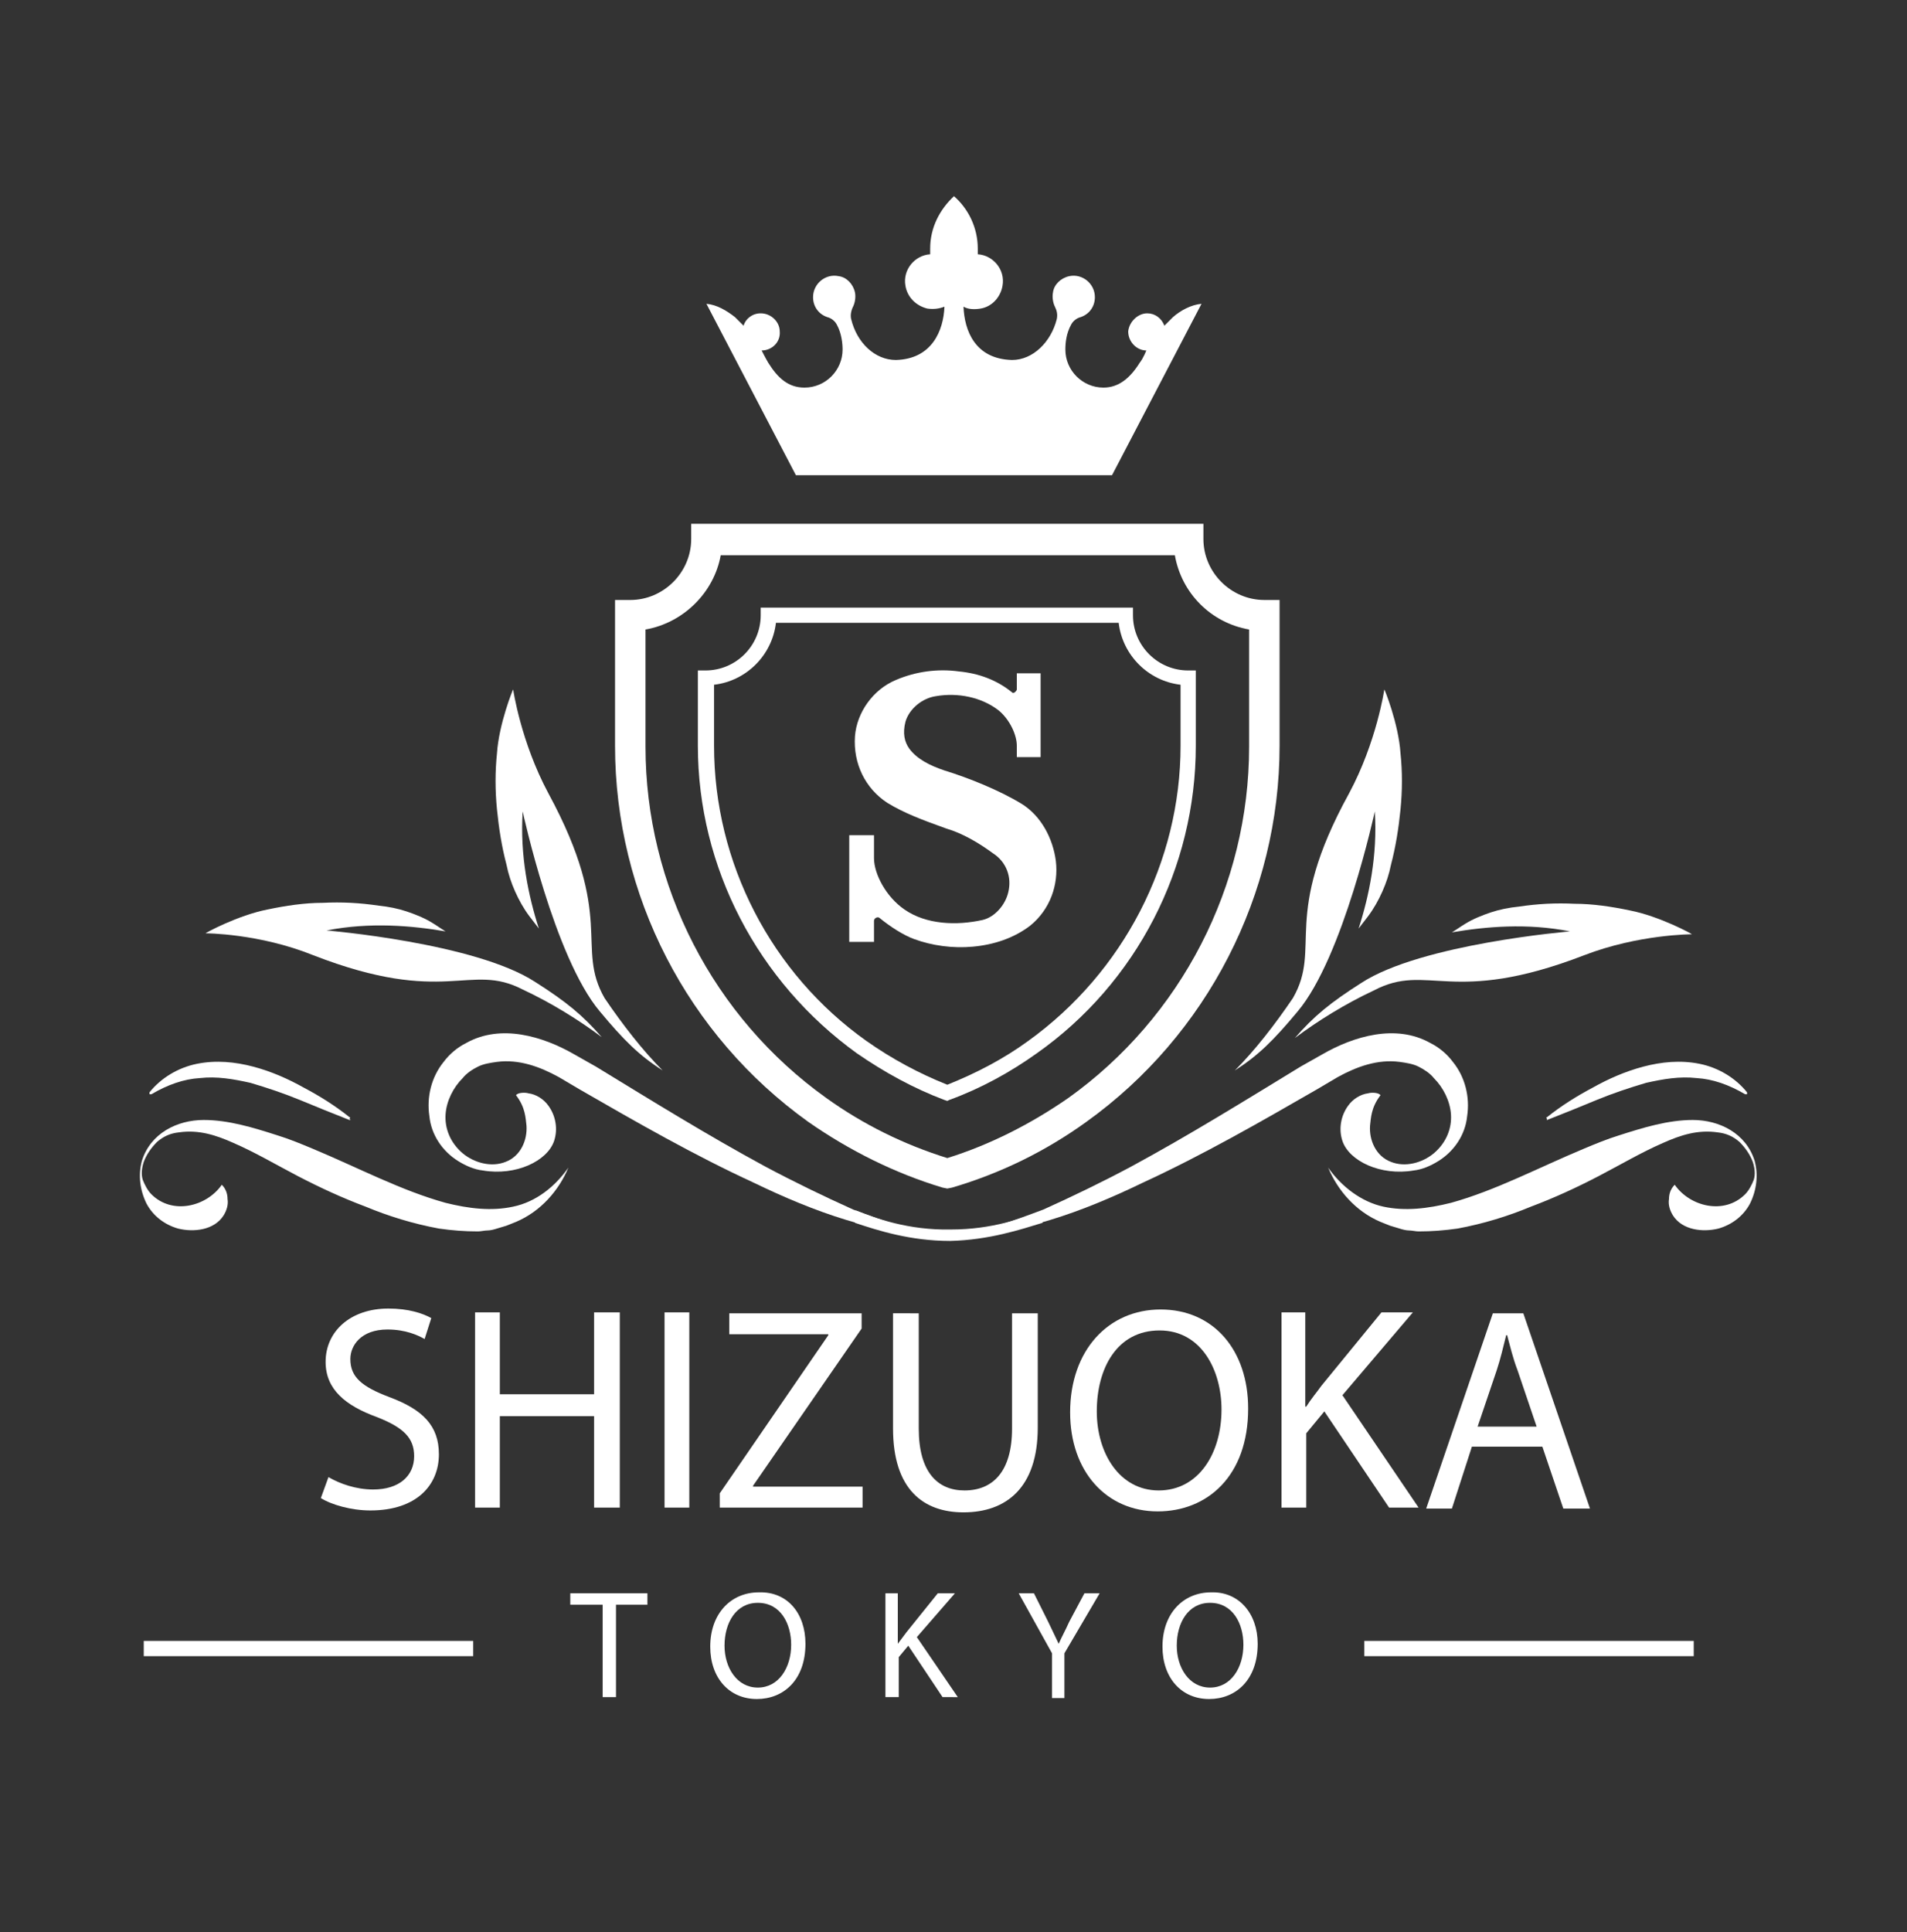 <?xml version="1.0" encoding="utf-8"?>
<!-- Generator: Adobe Illustrator 22.0.1, SVG Export Plug-In . SVG Version: 6.00 Build 0)  -->
<svg version="1.1" id="圖層_1" xmlns="http://www.w3.org/2000/svg" xmlns:xlink="http://www.w3.org/1999/xlink" x="0px" y="0px"
	 viewBox="0 0 200.3 202.9" style="enable-background:new 0 0 200.3 202.9;" xml:space="preserve">
<rect x="0" y="0" width="200.3" height="202.9" fill="#333333" stroke="none"/>
<style type="text/css">
	.st0{fill:#FFFFFF;}
</style>
<g>
	<g>
		<path class="st0" d="M34.5,155.1c1.2,0.7,2.9,1.3,4.7,1.3c2.7,0,4.3-1.4,4.3-3.5c0-1.9-1.1-3-3.9-4.1c-3.3-1.2-5.4-2.9-5.4-5.8
			c0-3.2,2.6-5.6,6.6-5.6c2.1,0,3.6,0.5,4.5,1l-0.7,2.2c-0.7-0.4-2-1-3.9-1c-2.8,0-3.9,1.7-3.9,3.1c0,1.9,1.2,2.9,4.1,4
			c3.5,1.3,5.2,3,5.2,6c0,3.2-2.3,5.9-7.2,5.9c-2,0-4.1-0.6-5.2-1.3L34.5,155.1z"/>
		<path class="st0" d="M52.5,137.8v8.6h9.9v-8.6h2.7v20.5h-2.7v-9.6h-9.9v9.6h-2.6v-20.5H52.5z"/>
		<path class="st0" d="M72.4,137.8v20.5h-2.6v-20.5H72.4z"/>
		<path class="st0" d="M75.6,156.8L87,140.2v-0.1H76.6v-2.2h13.9v1.6L79.1,156v0.1h11.5v2.2h-15V156.8z"/>
		<path class="st0" d="M96.5,137.8V150c0,4.6,2,6.5,4.8,6.5c3,0,5-2,5-6.5v-12.1h2.7v12c0,6.3-3.3,8.9-7.8,8.9
			c-4.2,0-7.4-2.4-7.4-8.8v-12.1H96.5z"/>
		<path class="st0" d="M131.1,147.9c0,7.1-4.3,10.8-9.5,10.8c-5.4,0-9.2-4.2-9.2-10.4c0-6.5,4-10.8,9.5-10.8
			C127.5,137.5,131.1,141.8,131.1,147.9z M115.2,148.2c0,4.4,2.4,8.3,6.5,8.3c4.2,0,6.6-3.9,6.6-8.5c0-4.1-2.1-8.3-6.5-8.3
			C117.3,139.7,115.2,143.7,115.2,148.2z"/>
		<path class="st0" d="M134.5,137.8h2.6v9.9h0.1c0.5-0.8,1.1-1.5,1.6-2.2l6.3-7.7h3.3l-7.4,8.7l8,11.8h-3.1l-6.8-10.1l-1.9,2.3v7.8
			h-2.6V137.8z"/>
		<path class="st0" d="M154.6,151.9l-2.1,6.5h-2.7l7-20.5h3.2l7,20.5h-2.8l-2.2-6.5H154.6z M161.4,149.8l-2-5.9
			c-0.5-1.3-0.8-2.6-1.1-3.7h-0.1c-0.3,1.2-0.6,2.5-1,3.7l-2,5.9H161.4z"/>
	</g>
</g>
<g>
	<g>
		<path class="st0" d="M63.2,168.5h-3.3v-1.2H68v1.2h-3.3v9.7h-1.4V168.5z"/>
		<path class="st0" d="M84.6,172.6c0,3.8-2.3,5.8-5.1,5.8c-2.9,0-4.9-2.2-4.9-5.5c0-3.5,2.2-5.7,5.1-5.7
			C82.7,167.1,84.6,169.4,84.6,172.6z M76.1,172.8c0,2.3,1.3,4.4,3.5,4.4c2.2,0,3.5-2.1,3.5-4.5c0-2.2-1.1-4.4-3.5-4.4
			C77.3,168.3,76.1,170.4,76.1,172.8z"/>
		<path class="st0" d="M92.9,167.3h1.4v5.3h0c0.3-0.4,0.6-0.8,0.9-1.2l3.3-4.1h1.8l-4,4.6l4.3,6.3H99l-3.6-5.4l-1,1.2v4.2h-1.4
			V167.3z"/>
		<path class="st0" d="M110.5,178.2v-4.6l-3.5-6.3h1.6l1.5,3c0.4,0.8,0.7,1.5,1.1,2.3h0c0.3-0.7,0.7-1.4,1.1-2.3l1.6-3h1.6l-3.7,6.3
			v4.7H110.5z"/>
		<path class="st0" d="M132.1,172.6c0,3.8-2.3,5.8-5.1,5.8c-2.9,0-4.9-2.2-4.9-5.5c0-3.5,2.2-5.7,5.1-5.7
			C130.1,167.1,132.1,169.4,132.1,172.6z M123.6,172.8c0,2.3,1.3,4.4,3.5,4.4c2.2,0,3.5-2.1,3.5-4.5c0-2.2-1.1-4.4-3.5-4.4
			C124.8,168.3,123.6,170.4,123.6,172.8z"/>
	</g>
</g>
<g>
	<path class="st0" d="M99.5,124.8l-0.5-0.1c-5-1.5-9.8-3.9-14.1-6.9c-12.7-9.1-20.3-23.8-20.3-39.5V63h1.6c3.5,0,6.4-2.9,6.4-6.4
		v-1.6h53.8v1.6c0,3.5,2.9,6.4,6.4,6.4h1.6v15.3c0,15.6-7.6,30.4-20.3,39.5c-4.3,3.1-9,5.4-14.1,6.9L99.5,124.8z M67.8,66.1v12.3
		c0,14.6,7.1,28.4,19,36.9c3.9,2.8,8.2,4.9,12.7,6.3c4.5-1.4,8.8-3.6,12.7-6.3c11.9-8.5,19-22.3,19-36.9V66.1
		c-4-0.7-7.1-3.8-7.8-7.8H75.7C75,62.2,71.8,65.4,67.8,66.1z"/>
</g>
<g>
	<path class="st0" d="M99.5,115.6l-0.3-0.1c-3.2-1.2-6.3-2.9-9.2-4.9c-10.4-7.5-16.7-19.5-16.7-32.3v-7.9h0.8c3.2,0,5.8-2.6,5.8-5.8
		v-0.8h39.1v0.8c0,3.2,2.6,5.8,5.8,5.8h0.8v7.9c0,12.8-6.2,24.9-16.7,32.3c-2.8,2-5.9,3.7-9.2,4.9L99.5,115.6z M75,71.9v6.4
		c0,12.3,6,23.9,16,31c2.7,1.9,5.5,3.4,8.5,4.6c3-1.2,5.9-2.7,8.5-4.6c10-7.2,16-18.8,16-31v-6.4c-3.4-0.4-6.1-3.1-6.5-6.5h-36
		C81.1,68.8,78.4,71.5,75,71.9z"/>
</g>
<path class="st0" d="M123.2,33.3c-0.3,0.3-0.6,0.6-0.9,0.9c-0.3-0.8-1-1.3-1.8-1.3c-1,0-1.9,0.9-2,1.9c0,1.1,0.9,2,1.9,2
	c0,0-0.3,0.8-0.7,1.3c-1,1.6-2.2,2.6-3.8,2.6c-2.2,0-4-1.8-4-4c0-0.7,0.1-1.7,0.6-2.6c0.2-0.4,0.6-0.7,1-0.8
	c0.9-0.3,1.5-1.1,1.5-2.1c0-1.4-1.3-2.5-2.7-2.2c-0.9,0.2-1.6,0.9-1.7,1.7c-0.1,0.5,0,1.1,0.2,1.5c0.2,0.4,0.3,0.8,0.2,1.3
	c-0.6,2.4-2.5,4.3-4.7,4.3c-3.9-0.1-5-3.1-5.1-5.6c0.5,0.3,1.2,0.3,1.8,0.2c1.2-0.2,2.1-1.2,2.3-2.4c0.3-1.7-1-3.2-2.6-3.3
	c0-0.2,0-0.4,0-0.6c0-2.2-1-4.2-2.5-5.5c-1.5,1.4-2.5,3.3-2.5,5.5c0,0.2,0,0.4,0,0.6c-1.6,0.1-2.9,1.6-2.6,3.3
	c0.2,1.2,1.1,2.1,2.3,2.4c0.7,0.1,1.3,0,1.8-0.2c-0.1,2.5-1.3,5.5-5.1,5.6c-2.2,0-4.1-1.8-4.7-4.3c-0.1-0.4,0-0.9,0.2-1.3
	c0.2-0.4,0.3-1,0.2-1.5c-0.2-0.9-0.9-1.6-1.7-1.7c-1.4-0.3-2.7,0.8-2.7,2.2c0,1,0.6,1.8,1.5,2.1c0.4,0.1,0.8,0.4,1,0.8
	c0.5,0.9,0.6,2,0.6,2.6c0,2.2-1.8,4-4,4c-1.7,0-2.8-1-3.8-2.6c-0.3-0.5-0.7-1.3-0.7-1.3c1.1,0,2-0.9,1.9-2c0-1-0.9-1.9-2-1.9
	c-0.9,0-1.6,0.6-1.8,1.3c-0.3-0.3-0.6-0.6-0.9-0.9c-0.9-0.7-1.9-1.3-3-1.4l9.4,18H100h0.2h16.6l9.4-18C125.1,32,124,32.6,123.2,33.3
	z"/>
<g>
	<g>
		<path class="st0" d="M108.2,97.2c-1.7,1.3-3.8,2-6,2.2c-2.1,0.2-4.3-0.1-6.2-0.8c-1.1-0.4-2.5-1.3-3.6-2.2c-0.2-0.2-0.6,0-0.6,0.3
			v2.2h-2.6V87.7h2.6v2.4c0,1.7,1.3,4.1,3.2,5.4c2.3,1.6,5.5,1.7,8.2,1.1c1.3-0.3,2.4-1.6,2.7-2.9c0.4-1.6-0.2-3.2-1.6-4.1
			c-1.5-1.1-3.2-2.1-4.9-2.6c-2.5-0.9-4.4-1.6-6.2-2.7c-2.3-1.5-3.6-4.1-3.4-7c0.2-2.5,1.9-4.9,4.3-5.9c2.1-0.9,4.4-1.2,6.6-0.9
			c2.1,0.2,4,0.9,5.6,2.2c0.2,0.2,0.5-0.2,0.5-0.3v-1.7h2.5v8.8h-2.5v-1.2c0-1.1-0.7-2.7-1.9-3.7c-1.8-1.4-4.3-1.9-6.6-1.5
			c-1.4,0.2-2.8,1.3-3.2,2.7c-0.3,1.2-0.1,2.1,0.4,2.8c0.8,1.1,2.2,1.8,3.7,2.3c2.6,0.8,5.8,2.1,8.1,3.5c2.1,1.3,3.3,3.7,3.6,6
			C111.2,92.9,110.3,95.5,108.2,97.2z"/>
	</g>
</g>
<rect x="15.1" y="172.3" class="st0" width="34.6" height="1.6"/>
<rect x="143.3" y="172.3" class="st0" width="34.6" height="1.6"/>
<g>
	<path class="st0" d="M99.2,129.8c-1.7,0.1-3.5-0.1-5.2-0.4c-1.7-0.3-3.4-0.8-5.1-1.3c-3.3-1-6.6-2.4-9.7-3.9
		c-6.3-2.9-12.4-6.4-18.3-9.8c0,0-2.2-1.3-2.2-1.3c-2-1.1-4.2-1.9-6.5-1.6c-0.7,0.1-1.4,0.2-2,0.5c-0.6,0.3-1.2,0.7-1.6,1.2
		c-1,1-1.7,2.4-1.8,3.8c-0.1,1.5,0.5,3,1.8,4.1c1.2,1,3,1.5,4.5,0.9c1.6-0.6,2.3-2.3,2.2-3.8c-0.1-0.8-0.1-1.9-1.1-3.2
		c0.2-0.3,1-0.3,1.3-0.2c0.8,0.1,1.6,0.6,2.1,1.3c0.8,1.1,1,2.5,0.6,3.7c-0.7,2.1-4,3.7-7.5,3.1c-0.9-0.1-1.8-0.5-2.6-1
		c-1.6-1-2.8-2.7-3-4.7c-0.3-2,0.2-4.1,1.5-5.7c0.6-0.8,1.4-1.5,2.4-2c3.6-2,8-0.7,11.3,1.2l2.3,1.3c5.9,3.6,11.7,7.2,17.8,10.5
		c3,1.6,6.1,3.1,9.2,4.5c3.2,1.2,6.4,2.4,9.9,2.7L99.2,129.8z"/>
	<path class="st0" d="M53.9,126.7c-2.3,0.5-4.7,0.2-7.1-0.4c-4.7-1.3-9.2-3.7-14-5.7c-1.2-0.5-2.4-1-3.7-1.4
		c-2.5-0.8-5.1-1.6-7.7-1.6c-2.8,0-5.6,1.4-6.5,4.3c-0.4,1.5-0.2,3.1,0.5,4.5c0.7,1.3,1.9,2.2,3.3,2.6c1.6,0.4,3.8,0.2,4.8-1.4
		c0.3-0.5,0.5-1.1,0.4-1.7c0-0.4-0.1-1-0.6-1.5c-1.6,2.3-5.2,3.2-7.4,1c-0.4-0.4-0.7-1-0.9-1.5c-0.2-0.6-0.1-1.3,0.1-1.9
		c0.3-0.8,0.8-1.5,1.4-2.1c0.7-0.6,1.4-0.9,2.3-1c2.1-0.3,3.9,0.3,5.7,1.1c2.3,1,4.5,2.3,6.8,3.5c2.3,1.2,4.7,2.3,7.1,3.2
		c2.4,1,5,1.8,7.7,2.3c1.4,0.2,2.7,0.3,4.1,0.3c0.3,0,0.7-0.1,1-0.1c0.3,0,0.7-0.1,1-0.2l1-0.3l1-0.4c2.6-1.1,4.5-3.3,5.5-5.7
		C58.3,124.6,56.3,126.2,53.9,126.7z"/>
	<path class="st0" d="M36.7,117.6c-1.8-0.7-3.5-1.4-5.2-2.1c-1.7-0.7-3.5-1.3-5.2-1.8c-1.8-0.4-3.5-0.7-5.3-0.5
		c-1.7,0.1-3.4,0.7-5.1,1.7c-0.1,0-0.1,0-0.2,0c0,0,0-0.1,0-0.2c1.2-1.5,3-2.6,5-3c2-0.4,4-0.2,5.9,0.3c1.9,0.5,3.7,1.3,5.3,2.2
		c1.7,0.9,3.3,1.9,4.8,3.1c0.1,0,0.1,0.1,0,0.2C36.9,117.6,36.8,117.6,36.7,117.6z"/>
	<g>
		<path class="st0" d="M57.6,83.3c-2.9-5.4-3.7-10.9-3.7-10.9c0-0.1-1.5,3.6-1.7,6.7c-0.2,1.9-0.2,3.9,0,5.9c0.2,2,0.5,3.9,1,5.8
			c0.2,1,0.5,1.9,0.9,2.8c0.4,0.9,0.9,1.8,1.5,2.6c0.3,0.4,0.7,0.9,1,1.3c-1.1-3.4-2-7.7-1.7-12.3c0,0,3.3,15.3,8.1,21
			c2.5,3,4.1,4.6,6.6,6.2c-2.1-2.1-4.2-4.8-6.1-7.6C60.4,99.4,64.7,96.4,57.6,83.3z"/>
	</g>
	<g>
		<path class="st0" d="M32.9,100.3C27.2,98,21.6,98,21.6,98c-0.1,0,3.4-1.9,6.5-2.5c1.9-0.4,3.9-0.7,5.8-0.7c2-0.1,3.9,0,5.9,0.3
			c1,0.1,2,0.3,2.9,0.6c0.9,0.3,1.9,0.7,2.7,1.2c0.5,0.3,0.9,0.6,1.4,0.9c-3.5-0.6-7.9-1-12.5-0.1c0,0,15.6,1.3,21.9,5.4
			c3.3,2.1,5,3.5,7,5.8c-2.4-1.8-5.3-3.6-8.3-5C49.3,101,46.8,105.7,32.9,100.3z"/>
	</g>
</g>
<g>
	<path class="st0" d="M100,129.8c1.7,0.1,3.5-0.1,5.2-0.4c1.7-0.3,3.4-0.8,5.1-1.3c3.3-1,6.6-2.4,9.7-3.9c6.3-2.9,12.4-6.4,18.3-9.8
		c0,0,2.2-1.3,2.2-1.3c2-1.1,4.2-1.9,6.5-1.6c0.7,0.1,1.4,0.2,2,0.5c0.6,0.3,1.2,0.7,1.6,1.2c1,1,1.7,2.4,1.8,3.8
		c0.1,1.5-0.5,3-1.8,4.1c-1.2,1-3,1.5-4.5,0.9c-1.6-0.6-2.3-2.3-2.2-3.8c0.1-0.8,0.1-1.9,1.1-3.2c-0.2-0.3-1-0.3-1.3-0.2
		c-0.8,0.1-1.6,0.6-2.1,1.3c-0.8,1.1-1,2.5-0.6,3.7c0.7,2.1,4,3.7,7.5,3.1c0.9-0.1,1.8-0.5,2.6-1c1.6-1,2.8-2.7,3-4.7
		c0.3-2-0.2-4.1-1.5-5.7c-0.6-0.8-1.4-1.5-2.4-2c-3.6-2-8-0.7-11.3,1.2l-2.3,1.3c-5.9,3.6-11.7,7.2-17.8,10.5
		c-3,1.6-6.1,3.1-9.2,4.5c-3.2,1.2-6.4,2.4-9.9,2.7L100,129.8z"/>
	<path class="st0" d="M145.3,126.7c2.3,0.5,4.7,0.2,7.1-0.4c4.7-1.3,9.2-3.7,14-5.7c1.2-0.5,2.4-1,3.7-1.4c2.5-0.8,5.1-1.6,7.7-1.6
		c2.8,0,5.6,1.4,6.5,4.3c0.4,1.5,0.2,3.1-0.5,4.5c-0.7,1.3-1.9,2.2-3.3,2.6c-1.6,0.4-3.8,0.2-4.8-1.4c-0.3-0.5-0.5-1.1-0.4-1.7
		c0-0.4,0.1-1,0.6-1.5c1.6,2.3,5.2,3.2,7.4,1c0.4-0.4,0.7-1,0.9-1.5c0.2-0.6,0.1-1.3-0.1-1.9c-0.3-0.8-0.8-1.5-1.4-2.1
		c-0.7-0.6-1.4-0.9-2.3-1c-2.1-0.3-3.9,0.3-5.7,1.1c-2.3,1-4.5,2.3-6.8,3.5c-2.3,1.2-4.7,2.3-7.1,3.2c-2.4,1-5,1.8-7.7,2.3
		c-1.4,0.2-2.7,0.3-4.1,0.3c-0.3,0-0.7-0.1-1-0.1c-0.3,0-0.7-0.1-1-0.2l-1-0.3l-1-0.4c-2.6-1.1-4.5-3.3-5.5-5.7
		C140.9,124.6,143,126.2,145.3,126.7z"/>
	<path class="st0" d="M162.5,117.6c1.8-0.7,3.5-1.4,5.2-2.1c1.7-0.7,3.5-1.3,5.2-1.8c1.8-0.4,3.5-0.7,5.3-0.5
		c1.7,0.1,3.4,0.7,5.1,1.7c0.1,0,0.1,0,0.2,0c0,0,0-0.1,0-0.2c-1.2-1.5-3-2.6-5-3c-2-0.4-4-0.2-5.9,0.3c-1.9,0.5-3.7,1.3-5.3,2.2
		c-1.7,0.9-3.3,1.9-4.8,3.1c-0.1,0-0.1,0.1,0,0.2C162.4,117.6,162.5,117.6,162.5,117.6z"/>
	<g>
		<path class="st0" d="M141.7,83.3c2.9-5.4,3.7-10.9,3.7-10.9c0-0.1,1.5,3.6,1.7,6.7c0.2,1.9,0.2,3.9,0,5.9c-0.2,2-0.5,3.9-1,5.8
			c-0.2,1-0.5,1.9-0.9,2.8c-0.4,0.9-0.9,1.8-1.5,2.6c-0.3,0.4-0.7,0.9-1,1.3c1.1-3.4,2-7.7,1.7-12.3c0,0-3.3,15.3-8.1,21
			c-2.5,3-4.1,4.6-6.6,6.2c2.1-2.1,4.2-4.8,6.1-7.6C138.9,99.4,134.5,96.4,141.7,83.3z"/>
	</g>
	<g>
		<path class="st0" d="M166.4,100.3c5.7-2.2,11.3-2.2,11.3-2.2c0.1,0-3.4-1.9-6.5-2.5c-1.9-0.4-3.9-0.7-5.8-0.7
			c-2-0.1-3.9,0-5.9,0.3c-1,0.1-2,0.3-2.9,0.6c-0.9,0.3-1.9,0.7-2.7,1.2c-0.5,0.3-0.9,0.6-1.4,0.9c3.5-0.6,7.9-1,12.4-0.1
			c0,0-15.6,1.3-21.9,5.4c-3.3,2.1-5,3.5-7,5.8c2.4-1.8,5.3-3.6,8.3-5C150,101,152.4,105.7,166.4,100.3z"/>
	</g>
</g>
<path class="st0" d="M89.9,127.1c2,0.8,5.5,2.1,10,2c4.3,0,7.6-1.2,9.6-2v1.3c-2.3,0.7-5.6,1.8-9.7,1.9c-4.2,0-7.6-1.1-10-1.9
	C89.8,128.4,89.8,128.4,89.9,127.1z"/>
</svg>
